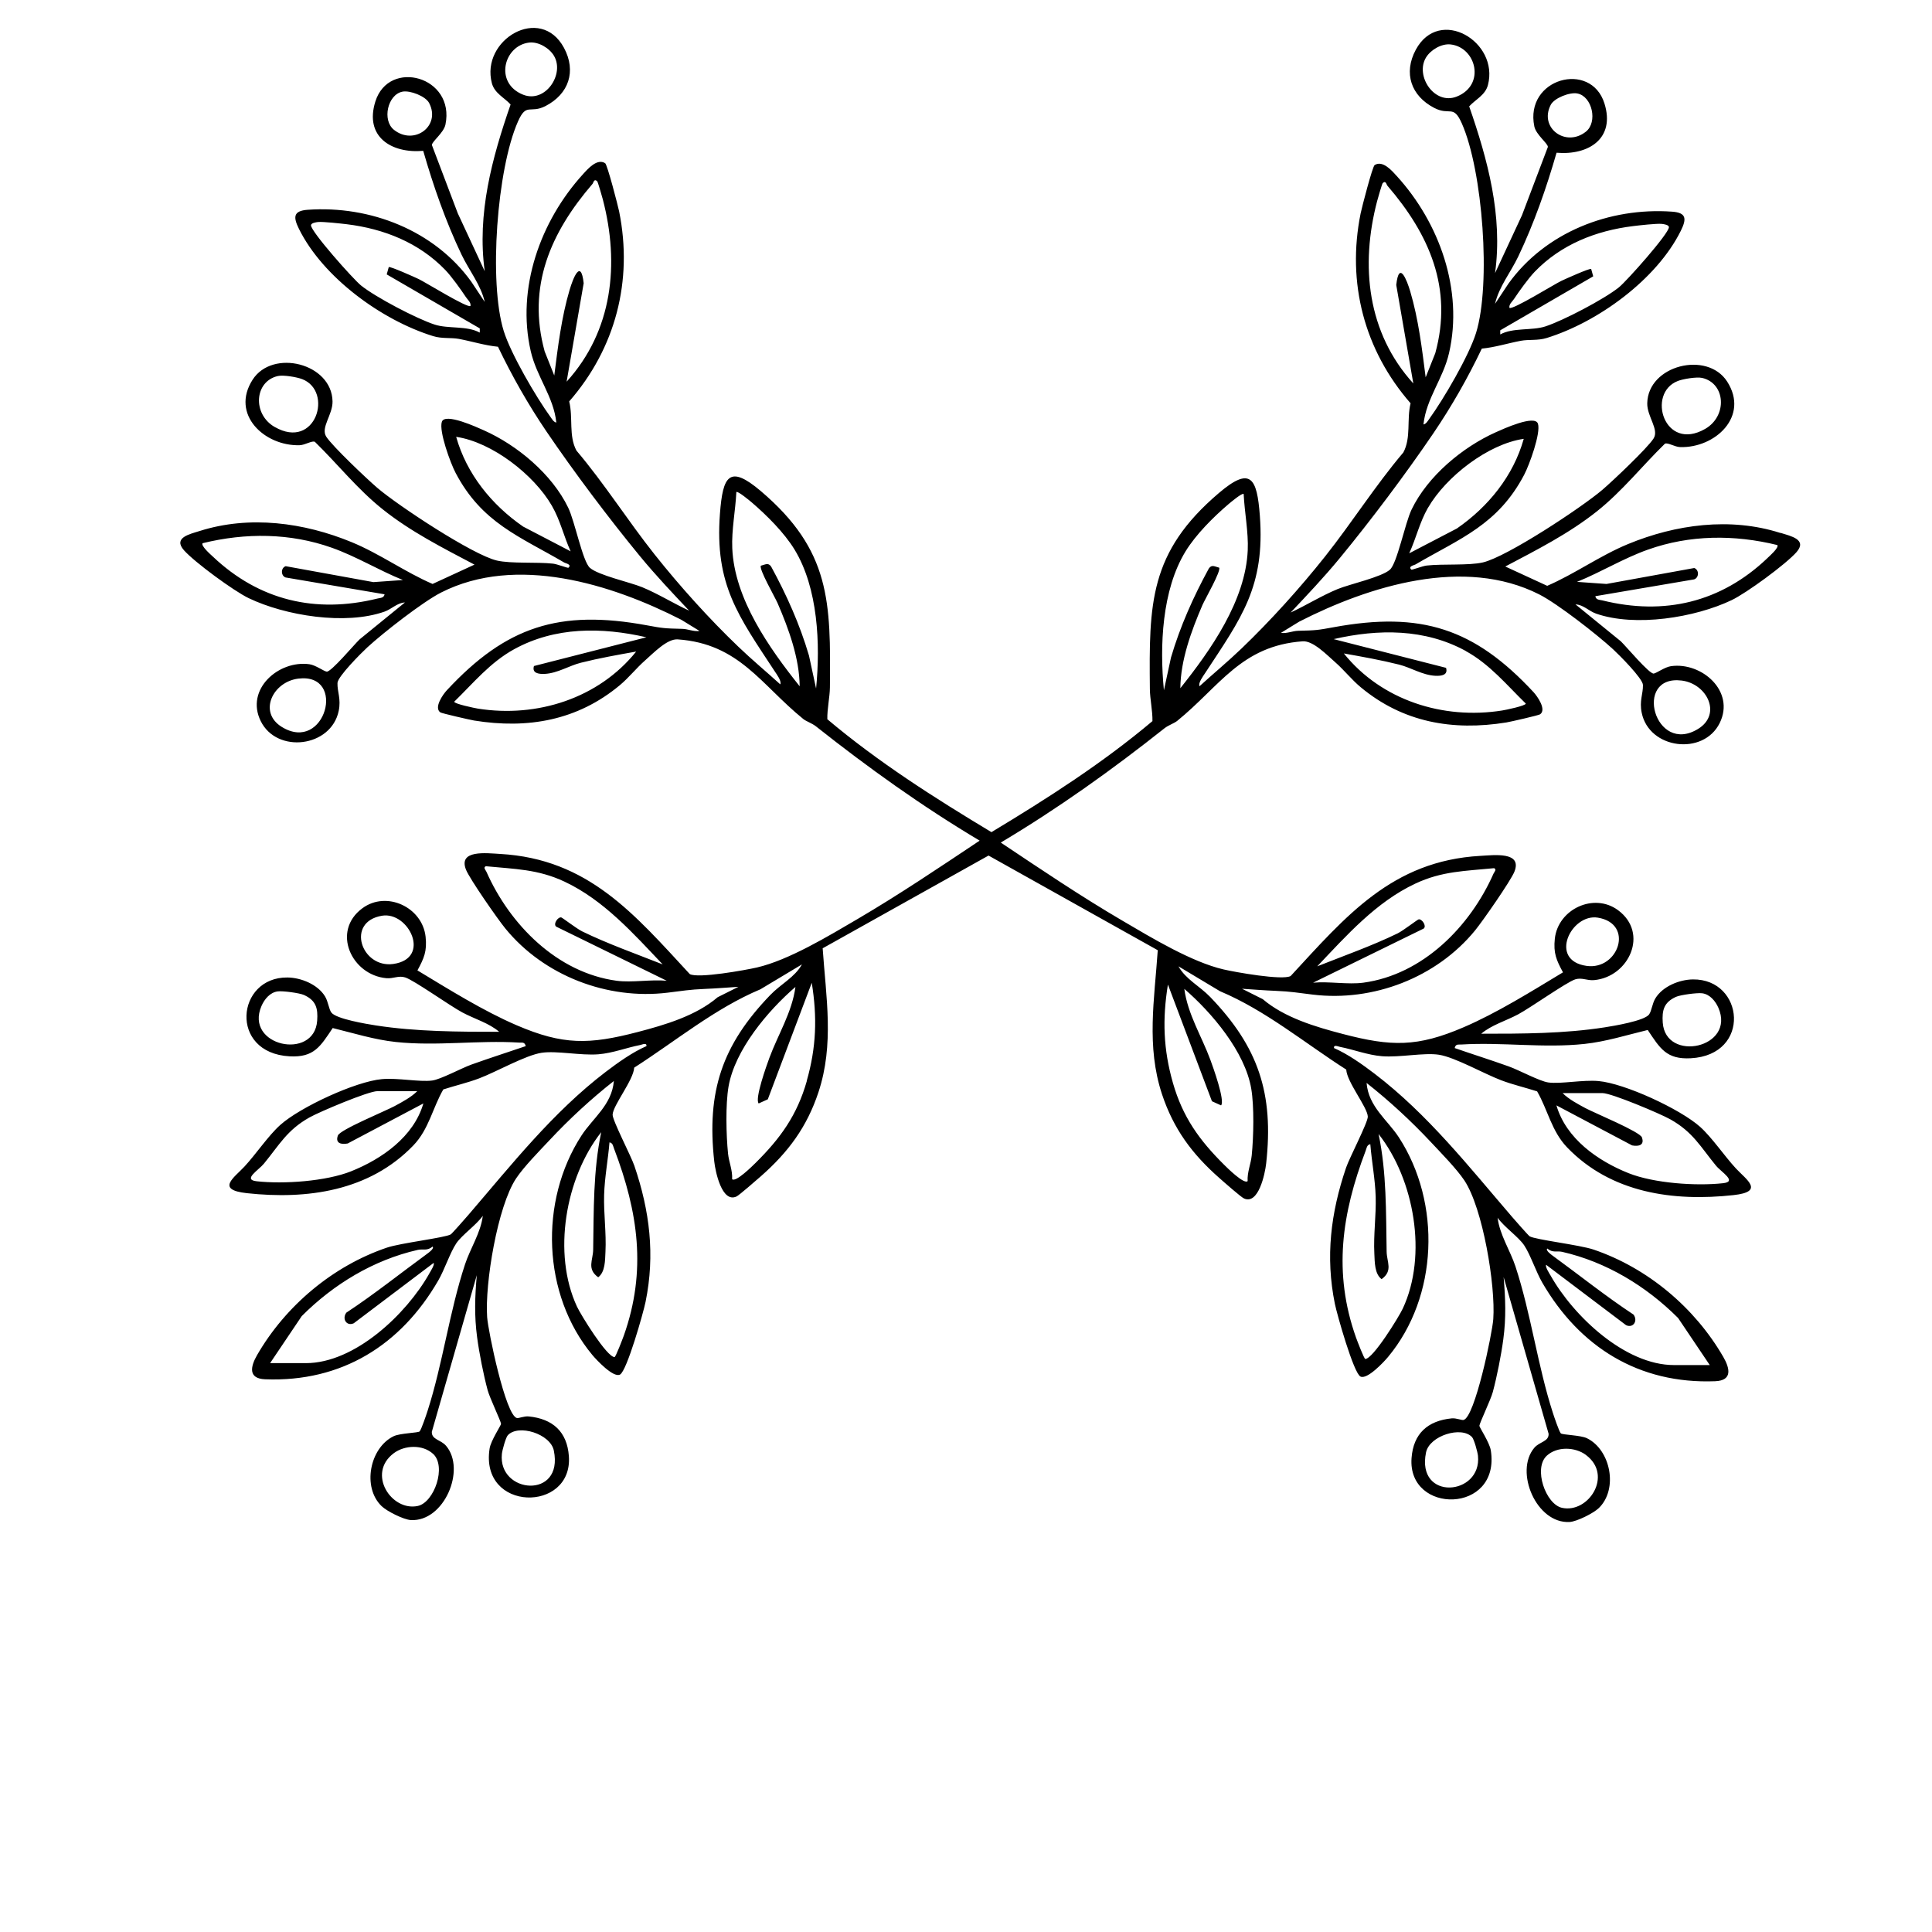 <?xml version="1.0" encoding="UTF-8"?>
<svg id="Layer_1" data-name="Layer 1" xmlns="http://www.w3.org/2000/svg" viewBox="0 0 360 360">
  <defs>
    <style>
      .cls-1 {
        stroke-width: 0px;
      }
    </style>
  </defs>
  <path class="cls-1" d="m331.72,99.3c-9.31-2.97-19.47-1.59-28.36,2.08-5.22,2.15-9.88,5.54-15.06,7.78l-7.81-3.6c5.89-3.11,11.89-6.15,17.12-10.32,4.68-3.73,8.35-8.39,12.62-12.56.54-.27,1.81.6,2.85.63,6.51.19,12.92-5.72,8.75-12.21-3.72-5.79-14.76-3.05-14.89,4.04-.05,2.49,2.27,4.89,1.17,6.58-1.18,1.83-7.59,7.89-9.52,9.54-3.84,3.28-17.78,12.5-22.28,13.54-2.65.61-7.41.24-10.47.58-.75.08-2.75.86-2.86.76-.67-.62.51-.81.75-.95,8.43-4.91,15.37-7.41,20.27-16.71.95-1.8,3.14-7.78,2.57-9.53-.57-1.74-6.54,1.01-7.84,1.59-6.22,2.78-12.7,8.18-15.7,14.4-1.23,2.55-2.69,10.01-4.04,11.21-1.57,1.4-7.48,2.69-9.73,3.61-2.99,1.23-5.83,3.01-8.77,4.38,3.12-3.31,6.23-6.59,9.13-10.11,5.84-7.09,12.31-15.7,17.47-23.3,3.38-4.98,6.43-10.33,9.02-15.77,2.47-.24,4.84-1,7.28-1.46,1.5-.28,3.13,0,4.81-.52,9.54-2.95,20.49-10.89,24.99-19.97,1.09-2.2,1.09-3.38-1.63-3.57-11.65-.83-23.59,3.84-30.47,13.39l-2.51,3.78c.71-3.16,2.92-5.87,4.32-8.81,2.95-6.18,5.25-12.78,7.14-19.34,5.97.51,10.98-2.65,8.92-9.19-2.52-8.04-14.92-4.68-13.06,4.3.32,1.54,2.58,3.2,2.52,3.82l-4.82,12.71-5.02,10.79c1.47-10.69-1.36-21.09-4.82-31.07,1.19-1.3,3-2.09,3.49-3.97,2.13-8.09-9.05-14.73-13.44-6.58-2.34,4.35-.89,8.6,3.44,10.84,2.92,1.51,3.54-.71,5.13,2.87,3.92,8.85,5.47,29.98,2.66,39.05-1.33,4.28-6.04,12.33-8.73,16.04-.28.39-.56.92-1.07,1.02.5-4.81,3.68-8.53,4.77-13.32,2.68-11.72-1.79-24.24-9.74-32.96-.89-.98-2.62-3.01-4.13-2.05-.4.25-2.38,7.89-2.61,9.01-2.61,12.92.68,25.49,9.31,35.38-.75,3.02.13,6.41-1.35,9.16-5.22,6.16-9.56,13.05-14.56,19.35-4.72,5.95-10.23,12.04-15.59,17.18-2.53,2.43-5.24,4.67-7.83,7.03-.29-.6.68-1.89,1.02-2.41,6.76-10.3,11.22-16.12,10.22-29.4-.53-7.01-1.71-9.23-7.62-4.2-13.02,11.07-13.03,20.65-12.87,36.58.02,1.78.52,4.06.48,5.93-9.29,7.83-19.59,14.42-30,20.69-10.61-6.38-21.12-13.06-30.58-21.04-.05-1.87.46-4.14.48-5.93.15-15.94.15-25.51-12.87-36.58-5.91-5.02-7.09-2.81-7.62,4.2-1.01,13.28,3.46,19.1,10.22,29.4.34.52,1.31,1.8,1.02,2.41-2.6-2.36-5.3-4.6-7.83-7.03-5.36-5.13-10.87-11.23-15.59-17.18-5-6.3-9.34-13.19-14.56-19.35-1.48-2.75-.6-6.14-1.35-9.16,8.63-9.89,11.91-22.45,9.31-35.38-.23-1.12-2.21-8.76-2.61-9.01-1.5-.95-3.24,1.07-4.13,2.05-7.95,8.73-12.42,21.24-9.74,32.96,1.09,4.79,4.28,8.51,4.77,13.32-.51-.1-.79-.64-1.07-1.02-2.69-3.71-7.4-11.76-8.73-16.04-2.82-9.07-1.27-30.2,2.66-39.05,1.59-3.59,2.21-1.37,5.13-2.87,4.33-2.24,5.78-6.48,3.44-10.84-4.38-8.15-15.57-1.51-13.44,6.58.5,1.89,2.31,2.67,3.49,3.97-3.46,9.98-6.29,20.37-4.82,31.07l-5.02-10.79-4.82-12.71c-.06-.62,2.2-2.28,2.52-3.82,1.85-8.98-10.54-12.34-13.06-4.3-2.05,6.54,2.95,9.7,8.92,9.19,1.89,6.56,4.19,13.16,7.14,19.34,1.41,2.94,3.61,5.66,4.32,8.81l-2.51-3.78c-6.87-9.54-18.82-14.21-30.47-13.39-2.72.19-2.72,1.37-1.63,3.57,4.5,9.08,15.45,17.02,24.99,19.97,1.68.52,3.31.24,4.81.52,2.44.46,4.81,1.22,7.28,1.46,2.6,5.44,5.64,10.79,9.02,15.77,5.16,7.6,11.63,16.2,17.47,23.3,2.9,3.52,6,6.8,9.13,10.11-2.93-1.36-5.77-3.14-8.77-4.38-2.24-.92-8.15-2.21-9.73-3.61-1.35-1.2-2.8-8.66-4.04-11.21-3-6.22-9.48-11.63-15.7-14.4-1.3-.58-7.27-3.33-7.84-1.59-.58,1.75,1.62,7.74,2.57,9.53,4.9,9.3,11.84,11.79,20.27,16.71.24.14,1.42.33.75.95-.11.1-2.11-.68-2.86-.76-3.06-.34-7.82.03-10.47-.58-4.5-1.04-18.44-10.25-22.28-13.54-1.93-1.65-8.33-7.71-9.52-9.54-1.09-1.69,1.22-4.09,1.17-6.58-.13-7.1-11.16-9.84-14.89-4.04-4.17,6.49,2.24,12.4,8.75,12.21,1.04-.03,2.3-.9,2.85-.63,4.27,4.17,7.94,8.83,12.62,12.56,5.23,4.18,11.23,7.21,17.12,10.32l-7.81,3.6c-5.18-2.24-9.84-5.63-15.06-7.78-8.89-3.67-19.05-5.04-28.36-2.08-1.82.58-5,1.23-2.89,3.6,2.01,2.25,9.28,7.58,12.05,8.91,6.83,3.27,18.01,5.08,25.3,2.51,1.34-.47,2.37-1.65,3.81-1.71l-8.45,6.88c-.98.93-5.33,6.13-6.13,6.01-.55-.08-2.07-1.22-3.22-1.38-5.72-.8-12,4.67-9.07,10.6,3.02,6.12,13.13,4.88,14.53-1.91.46-2.25-.27-3.5-.23-5.19.03-1.19,4.41-5.58,5.56-6.64,2.99-2.75,10.34-8.49,13.77-10.23,13.96-7.08,31.63-1.61,44.71,5.07l3.42,2.1c-1.11.16-2.14-.37-3.22-.39-3.3-.08-3.62-.11-6.58-.66-16.33-3.01-26.25.23-37.27,12.09-.76.81-2.46,3.25-1.23,4.13.26.19,5.54,1.39,6.29,1.52,10.03,1.62,19.29-.02,27.16-6.58,1.66-1.38,3.08-3.19,4.71-4.62,1.57-1.38,4.12-4.07,6.09-3.92,11.46.82,15.45,8.4,23.39,14.84.53.43,1.61.78,2.35,1.36,9.73,7.71,19.85,14.95,30.51,21.3-7.49,5-14.97,10.04-22.74,14.6-5.36,3.14-12.83,7.67-18.77,9.04-2.14.49-10.95,2.08-12.5,1.23-10.31-11.15-18.91-21.46-35.33-22.39-2.55-.14-7.87-.83-6.37,2.94.68,1.71,5.94,9.26,7.33,10.95,7.2,8.82,19.02,13.33,30.24,11.96,2.83-.34,4.03-.58,6.93-.7,2.09-.08,4.18-.26,6.26-.39l-3.87,1.94c-4.02,3.44-9.78,5.15-14.93,6.49-9.01,2.35-13.88,2.44-22.48-1.25-6.25-2.68-12.71-6.73-18.53-10.24,1.23-2.27,1.81-3.57,1.52-6.28-.6-5.48-7.26-8.64-11.78-5.3-5.81,4.29-2.02,12.44,4.46,13.03,1.33.12,2.28-.54,3.52-.14,1.63.51,8.29,5.26,10.64,6.52,2.26,1.21,5,1.99,6.87,3.61-7.62,0-15.45-.02-23-1.19-1.66-.26-7.38-1.2-8.27-2.4-.48-.65-.58-2.02-1.18-3.01-1.36-2.23-4.46-3.49-6.99-3.52-9.56-.11-10.96,14.07.39,14.69,4.56.25,5.74-1.85,8.03-5.27,3.88.95,7.78,2.18,11.78,2.6,7.62.81,15.31-.36,22.96.11.57.03,1.03-.15,1.23.66-3.36,1.15-6.76,2.23-10.1,3.43-1.9.68-5.73,2.77-7.34,2.98-2.33.31-6.44-.53-9.37-.26-4.9.44-15.2,5.21-18.91,8.52-2.26,2.02-4.53,5.44-6.7,7.78-1.93,2.07-5.4,4.31.46,4.95,11.22,1.22,22.82-.37,31.02-8.9,2.89-3,3.6-7.02,5.58-10.43,2.22-.72,4.51-1.24,6.7-2.07,3.22-1.22,8.62-4.31,11.62-4.76,2.78-.42,7.28.54,10.57.28,2.71-.22,5.23-1.23,7.8-1.73.39-.08,1.25-.5,1.16.21-2.6,1.13-5.3,3.06-7.59,4.8-9.88,7.54-17.55,17.3-25.57,26.63-.44.52-3.09,3.53-3.3,3.65-1.07.63-9.36,1.6-11.91,2.47-10.07,3.42-18.88,10.84-24.18,20.02-1.21,2.1-1.74,4.39,1.52,4.51,14.25.55,25.28-6.38,32.23-18.39,1.18-2.03,2.21-5.21,3.36-6.93,1.07-1.59,3.73-3.41,4.95-5.14-.38,3.15-2.35,6.1-3.32,9.06-2.91,8.83-4.15,18.54-6.98,27.31-.24.75-1.12,3.35-1.46,3.79-.23.3-3.67.32-4.88.92-4.43,2.17-5.88,9.51-2.2,13.03.99.95,4.08,2.5,5.43,2.58,6.19.35,10.32-9.39,6.58-13.82-.98-1.17-2.72-1.14-2.67-2.62l8.38-29.19c-.35,4.05-.48,7.52.06,11.57.39,2.95,1.19,6.99,1.96,9.85.39,1.45,2.45,5.73,2.5,6.28.02.25-1.9,3.11-2.13,4.59-1.87,11.87,15.53,11.99,14.77,1.44-.33-4.58-3.02-6.97-7.49-7.41-.86-.08-1.84.37-2.19.3-2.12-.47-5.37-16.21-5.55-18.8-.44-6.24,1.93-20.63,5.39-25.84,1.44-2.17,4.35-5.13,6.22-7.12,3.69-3.95,7.76-7.71,12-11.04-.36,4.44-3.92,6.91-6.03,10.16-7.92,12.21-7.32,29.67,2.03,40.9.78.93,3.92,4.3,5.15,3.64,1.28-.69,4.35-11.53,4.76-13.55,1.79-8.75.78-16.95-2.09-25.36-.62-1.83-4.09-8.47-4.05-9.52.07-1.75,3.9-6.45,4.02-8.76,7.69-4.92,15.04-11.04,23.52-14.6l7.74-4.64c-1.34,2.41-3.91,3.63-5.91,5.71-8.96,9.3-11.88,17.95-10.43,31.02.21,1.91,1.43,7.77,4.14,6.52.53-.25,3.84-3.16,4.59-3.81,5.07-4.47,8.53-9.13,10.68-15.61,2.96-8.93,1.42-17.68.79-26.83l30.91-17.28,31.53,17.64c-.62,9.15-2.16,17.9.79,26.83,2.15,6.48,5.61,11.14,10.68,15.61.74.66,4.05,3.57,4.59,3.81,2.71,1.25,3.93-4.61,4.14-6.52,1.45-13.07-1.47-21.72-10.43-31.02-2-2.07-4.57-3.3-5.91-5.71l7.74,4.64c8.48,3.56,15.82,9.68,23.52,14.6.12,2.32,3.95,7.01,4.02,8.76.04,1.05-3.43,7.69-4.05,9.52-2.86,8.4-3.87,16.61-2.09,25.36.41,2.01,3.48,12.86,4.76,13.55,1.23.66,4.38-2.71,5.15-3.64,9.35-11.23,9.95-28.69,2.03-40.9-2.11-3.25-5.67-5.72-6.03-10.16,4.24,3.34,8.31,7.1,12,11.04,1.86,1.99,4.77,4.95,6.22,7.12,3.46,5.21,5.83,19.6,5.39,25.84-.18,2.6-3.43,18.34-5.55,18.8-.35.08-1.34-.38-2.19-.3-4.47.44-7.16,2.83-7.49,7.41-.77,10.55,16.63,10.43,14.77-1.44-.23-1.48-2.16-4.34-2.13-4.59.05-.55,2.11-4.83,2.5-6.28.77-2.87,1.57-6.9,1.96-9.85.54-4.05.4-7.52.06-11.57l8.38,29.19c.06,1.48-1.68,1.45-2.67,2.62-3.74,4.43.39,14.17,6.58,13.82,1.35-.08,4.44-1.63,5.43-2.58,3.67-3.53,2.23-10.87-2.2-13.03-1.22-.59-4.65-.61-4.88-.92-.34-.44-1.22-3.04-1.46-3.79-2.84-8.77-4.08-18.48-6.98-27.31-.97-2.95-2.95-5.91-3.32-9.06,1.22,1.73,3.88,3.55,4.95,5.14,1.15,1.72,2.19,4.9,3.36,6.93,6.96,12.01,17.99,18.94,32.23,18.39,3.26-.13,2.73-2.41,1.52-4.51-5.3-9.19-14.11-16.6-24.18-20.02-2.55-.87-10.84-1.84-11.91-2.47-.21-.12-2.86-3.13-3.3-3.65-8.02-9.33-15.69-19.09-25.57-26.63-2.28-1.74-4.99-3.67-7.59-4.8-.09-.71.77-.28,1.16-.21,2.56.5,5.09,1.51,7.8,1.73,3.29.26,7.8-.7,10.57-.28,3,.46,8.4,3.54,11.62,4.76,2.19.83,4.47,1.35,6.7,2.07,1.97,3.4,2.69,7.42,5.58,10.43,8.2,8.53,19.81,10.13,31.02,8.9,5.86-.64,2.39-2.88.46-4.95-2.17-2.34-4.45-5.76-6.7-7.78-3.71-3.31-14.02-8.08-18.91-8.52-2.93-.27-7.04.58-9.37.26-1.6-.22-5.44-2.3-7.34-2.98-3.35-1.2-6.75-2.27-10.1-3.43.19-.81.66-.62,1.23-.66,7.65-.47,15.34.71,22.96-.11,4-.43,7.9-1.66,11.78-2.6,2.29,3.42,3.47,5.52,8.03,5.27,11.35-.62,9.95-14.8.39-14.69-2.53.03-5.63,1.29-6.99,3.52-.6.99-.7,2.35-1.18,3.01-.89,1.2-6.61,2.14-8.27,2.4-7.54,1.18-15.38,1.19-23,1.19,1.86-1.61,4.61-2.4,6.87-3.61,2.35-1.26,9.02-6,10.64-6.52,1.25-.39,2.19.26,3.52.14,6.48-.59,10.27-8.74,4.46-13.03-4.52-3.34-11.18-.18-11.78,5.3-.29,2.71.29,4.01,1.52,6.28-5.82,3.51-12.28,7.56-18.53,10.24-8.6,3.7-13.47,3.61-22.48,1.25-5.15-1.34-10.91-3.06-14.93-6.49l-3.87-1.94c2.09.13,4.18.31,6.26.39,2.9.12,4.1.36,6.93.7,11.22,1.37,23.04-3.15,30.24-11.96,1.39-1.7,6.65-9.24,7.33-10.95,1.5-3.78-3.81-3.08-6.37-2.94-16.43.93-25.02,11.24-35.33,22.39-1.55.85-10.36-.73-12.5-1.23-5.95-1.38-13.42-5.9-18.77-9.04-7.78-4.55-15.26-9.6-22.74-14.6,10.66-6.35,20.79-13.59,30.51-21.3.74-.58,1.82-.93,2.35-1.36,7.94-6.44,11.93-14.01,23.39-14.84,1.96-.14,4.52,2.55,6.09,3.92,1.63,1.43,3.05,3.24,4.71,4.62,7.87,6.56,17.13,8.2,27.16,6.58.75-.12,6.03-1.33,6.29-1.52,1.22-.88-.48-3.31-1.23-4.13-11.02-11.86-20.94-15.1-37.27-12.09-2.97.55-3.29.58-6.58.66-1.08.03-2.11.55-3.22.39l3.42-2.1c13.08-6.68,30.75-12.15,44.71-5.07,3.43,1.74,10.78,7.48,13.77,10.23,1.14,1.05,5.53,5.45,5.56,6.64.04,1.69-.7,2.94-.23,5.19,1.39,6.79,11.51,8.03,14.53,1.91,2.93-5.94-3.35-11.4-9.07-10.6-1.15.16-2.67,1.29-3.22,1.38-.81.12-5.16-5.08-6.13-6.01l-8.45-6.88c1.45.05,2.47,1.23,3.81,1.71,7.28,2.56,18.47.76,25.3-2.51,2.76-1.32,10.04-6.65,12.05-8.91,2.11-2.38-1.06-3.02-2.89-3.6Zm-19.11-28.3c.99-.39,3.53-.81,4.56-.58,4.37,1,4.75,7.09.56,9.5-7.63,4.37-10.95-6.65-5.11-8.92Zm-15.74-19.52l-.38-1.36c-.25-.19-4.83,1.87-5.58,2.23-1.25.59-9.14,5.49-9.65,5.01-.1-.69.49-1.11.84-1.63.96-1.45,2.7-3.87,3.87-5.09,4.89-5.08,11.41-7.66,18.35-8.51,1.13-.14,4.39-.51,5.34-.41.4.04,1.3.18,1.32.6.05,1.15-7.87,10.06-9.33,11.23-2.76,2.21-10.36,6.19-13.71,7.28-2.5.81-6.03.18-8.39,1.49v-.77s17.33-10.06,17.33-10.06Zm-7.91-31.95c.66-1.27,3.55-2.4,4.97-2.11,2.76.55,3.82,5.34,1.57,7.12-3.75,2.97-8.77-.72-6.54-5.01Zm-17.53-1.53c-4.13,1.63-7.77-3.83-5.73-7.26.87-1.45,2.9-2.65,4.6-2.46,4.75.53,6.59,7.56,1.13,9.72Zm-14.82,19.47c.13-.49.91-3.23,1.04-3.35.59-.57.7.29.87.48,7.8,9.06,12.25,19.12,8.92,31.22l-1.79,4.49c-.68-5.33-1.34-10.83-2.87-16-.62-2.1-2.09-5.9-2.61-1.21l3.18,18.35c-8.58-9.45-9.9-21.94-6.74-33.99ZM98.62,7.93c1.7-.19,3.74,1.01,4.6,2.46,2.04,3.42-1.6,8.89-5.73,7.26-5.46-2.16-3.62-9.18,1.13-9.72Zm-25.2,16.27c-2.26-1.79-1.2-6.57,1.57-7.12,1.42-.28,4.31.84,4.97,2.11,2.24,4.29-2.78,7.98-6.54,5.01Zm15.96,37.77c-2.35-1.31-5.89-.67-8.39-1.49-3.35-1.09-10.95-5.07-13.71-7.28-1.46-1.17-9.39-10.09-9.33-11.23.02-.42.92-.56,1.32-.6.95-.09,4.21.28,5.34.41,6.94.85,13.46,3.44,18.35,8.51,1.17,1.21,2.9,3.63,3.87,5.09.35.53.94.94.84,1.63-.52.48-8.4-4.42-9.65-5.01-.75-.36-5.33-2.41-5.58-2.23l-.38,1.36,17.34,10.06v.77Zm16.77-8c-1.53,5.16-2.19,10.67-2.87,16l-1.79-4.49c-3.32-12.1,1.12-22.16,8.92-31.22.17-.19.27-1.05.87-.48.13.12.91,2.86,1.04,3.35,3.16,12.05,1.84,24.54-6.74,33.99l3.18-18.35c-.52-4.69-1.99-.89-2.61,1.21Zm-54.95,25.6c-4.2-2.4-3.81-8.49.56-9.5,1.02-.24,3.56.19,4.56.58,5.84,2.27,2.52,13.29-5.11,8.92Zm2.06,28.04l18.4,3.13c-.13.71-.79.65-1.33.79-11.51,2.84-22.04.36-30.68-7.83-.4-.37-2.26-2-1.9-2.48,8.02-1.97,16.31-1.92,24.1.85,4.58,1.63,8.74,4.2,13.23,6.01l-5.5.39-16.35-2.97c-.96.35-.9,1.83.03,2.12Zm-.77,27.83c-4.43-2.75-1.63-8.4,3.09-8.99,9.12-1.13,5.03,14.03-3.09,8.99Zm44.96-37.34c-5.84-4.04-10.5-9.78-12.45-16.7,6.67.97,14.51,7.07,17.83,12.83,1.59,2.75,2.2,5.66,3.5,8.5l-8.89-4.63Zm2.05,25.99c-.41,1.34.83,1.54,2.02,1.48,2.39-.13,4.53-1.53,6.72-2.08,3.38-.85,6.86-1.47,10.3-2.08-6.99,8.71-18.47,12.38-29.49,10.63-.61-.1-4.43-.89-4.41-1.29,3.59-3.5,6.7-7.33,11.17-9.78,7.63-4.19,16.3-4.14,24.64-2.22l-20.94,5.35Zm52.56,4.17l-1.32-6.11c-1.71-5.81-4.16-11.28-7.05-16.58-.55-.81-1.14-.34-1.91-.16-.42.57,2.63,5.87,3.11,6.97,2.07,4.79,4.07,10.26,4.12,15.5-5.67-7.11-12.16-16.28-12.56-25.72-.15-3.38.6-7.08.76-10.47.23-.28,2.52,1.63,2.85,1.91,2.81,2.41,6.05,5.63,7.98,8.78,4.4,7.19,4.84,17.66,4.03,25.88Zm-37.15,54.49c-11.12-1.5-19.93-10.49-24.27-20.31-.14-.31-.66-.8-.11-1.03,5.36.53,9.68.53,14.66,2.87,7.32,3.44,12.83,9.67,18.29,15.42-4.83-1.91-10.34-3.87-15-6.15-.99-.48-3.67-2.54-3.89-2.6-.62-.14-1.55,1.22-.96,1.71l20.61,10.09c-2.93-.28-6.5.38-9.34,0Zm-41.63-3.13c-5.93.83-8.92-7.86-2.09-8.99,4.98-.82,9.26,7.98,2.09,8.99Zm-14.18,10.58c-.53,7.49-13.62,4.74-10.37-2.76.55-1.26,1.59-2.53,3.03-2.71.91-.12,4.03.29,4.88.67,2.26,1.02,2.63,2.5,2.46,4.8Zm6.34,28.05c-4.7,1.87-12.56,2.42-17.61,1.86-2.67-.29.34-2.05,1.34-3.27,2.87-3.49,4.3-6.27,8.51-8.63,1.87-1.05,10.96-4.89,12.64-4.89h7.43c-1.12,1.13-2.84,2.04-4.25,2.8-1.73.93-10.15,4.38-10.54,5.47-.51,1.41.56,1.72,1.83,1.48l14.1-7.46c-1.8,6.2-7.71,10.34-13.46,12.64Zm14.53,19.1c-4.25,7.51-13.84,16.65-22.97,16.65h-6.67l5.9-8.77c5.94-5.95,13.39-10.46,21.61-12.33.99-.23,1.73.25,2.77-.62.36.36-.74,1.14-.97,1.31-5.03,3.67-9.89,7.57-15.1,11-.85,1.13.02,2.59,1.38,1.98l14.88-11.24c.25.3-.63,1.65-.84,2.02Zm.72,33.54c2.56,2.34.23,9.05-2.83,9.72-4.92,1.07-9.56-6.04-4.48-9.83,2.05-1.53,5.39-1.64,7.31.12Zm12.83.02c.07-.69.72-3.05,1.1-3.47,1.95-2.13,7.94-.28,8.58,2.85,1.87,9.14-10.44,8.09-9.68.62Zm20.92-56.83c4.47,11.75,6.09,22.69,1.8,34.79-.2.55-1.51,4-1.73,4-1.43,0-6.24-7.79-6.99-9.39-4.62-9.91-2.17-24.03,4.51-32.52-1.51,7.21-1.38,14.58-1.5,21.92-.03,1.92-1.22,3.57.94,5.12,1.32-1,1.27-3.17,1.35-4.74.18-3.54-.35-7.12-.25-10.62.1-3.29.73-6.52,1-9.78.64.11.68.74.87,1.23Zm35.9-12.65c-1.82,6.37-4.89,10.64-9.53,15.24-.58.57-3.73,3.71-4.39,3.05.11-1.64-.6-3.18-.76-4.77-.35-3.46-.48-9.12.09-12.47,1.18-6.85,7.33-14.15,12.47-18.58-.64,4.75-3.24,8.84-4.86,13.23-.49,1.33-2.77,7.65-1.99,8.48l1.7-.77,8.19-21.71c1.04,6.42.85,12.04-.94,18.29Zm105,11.78c.26,3.26.9,6.5,1,9.78.1,3.5-.43,7.08-.25,10.62.08,1.57.03,3.74,1.35,4.74,2.16-1.56.97-3.2.94-5.12-.13-7.34.01-14.72-1.5-21.92,6.68,8.49,9.14,22.62,4.51,32.52-.75,1.6-5.56,9.39-6.99,9.39-.22,0-1.53-3.45-1.73-4-4.28-12.09-2.66-23.04,1.8-34.79.18-.48.22-1.12.87-1.23Zm10.38,57.43c.64-3.13,6.63-4.98,8.58-2.85.38.42,1.03,2.78,1.1,3.47.76,7.47-11.55,8.51-9.68-.62Zm29.82.49c5.07,3.8.44,10.91-4.48,9.83-3.05-.67-5.39-7.38-2.83-9.72,1.92-1.75,5.26-1.65,7.31-.12Zm-7.42-35.44l14.88,11.24c1.36.61,2.24-.85,1.38-1.98-5.2-3.43-10.06-7.33-15.1-11-.23-.17-1.33-.96-.97-1.31,1.05.87,1.78.4,2.77.62,8.23,1.88,15.67,6.39,21.61,12.33l5.9,8.77h-6.67c-9.13,0-18.73-9.14-22.97-16.65-.21-.36-1.09-1.71-.84-2.02Zm17.84-23.74c-.39-1.09-8.81-4.54-10.54-5.47-1.4-.75-3.13-1.67-4.25-2.8h7.43c1.68,0,10.77,3.84,12.64,4.89,4.22,2.36,5.65,5.15,8.51,8.63,1,1.22,4.02,2.97,1.34,3.27-5.05.56-12.91.01-17.61-1.86-5.75-2.29-11.66-6.44-13.46-12.64l14.1,7.46c1.27.24,2.34-.07,1.83-1.48Zm6.33-26.2c.85-.38,3.97-.79,4.88-.67,1.43.18,2.48,1.45,3.03,2.71,3.25,7.5-9.84,10.25-10.37,2.76-.16-2.3.21-3.78,2.46-4.8Zm-14.55-14.76c6.83,1.13,3.84,9.81-2.09,8.99-7.18-1-2.89-9.81,2.09-8.99Zm-33.4.32c-.23.05-2.9,2.11-3.89,2.6-4.66,2.28-10.16,4.23-15,6.15,5.46-5.75,10.97-11.99,18.29-15.42,4.98-2.34,9.3-2.33,14.66-2.87.55.23.03.72-.11,1.03-4.34,9.82-13.15,18.81-24.27,20.31-2.84.38-6.41-.28-9.34,0l20.61-10.09c.59-.49-.34-1.85-.96-1.71Zm-46.7,12.18l8.19,21.71,1.7.77c.78-.83-1.5-7.16-1.99-8.48-1.62-4.4-4.22-8.48-4.86-13.23,5.14,4.43,11.3,11.72,12.47,18.58.57,3.35.44,9.01.09,12.47-.16,1.59-.86,3.13-.76,4.77-.65.66-3.81-2.47-4.39-3.05-4.63-4.6-7.7-8.87-9.53-15.24-1.79-6.25-1.98-11.87-.94-18.29Zm9.52-77.72c-.77-.18-1.36-.65-1.91.16-2.89,5.3-5.34,10.77-7.05,16.58l-1.32,6.11c-.81-8.22-.38-18.68,4.03-25.88,1.93-3.15,5.17-6.38,7.98-8.78.33-.28,2.61-2.2,2.85-1.91.16,3.39.91,7.1.76,10.47-.41,9.44-6.9,18.61-12.56,25.72.05-5.24,2.05-10.7,4.12-15.5.48-1.1,3.53-6.4,3.11-6.97Zm45.98,15.55c4.46,2.45,7.58,6.28,11.17,9.78.01.41-3.8,1.2-4.41,1.29-11.02,1.75-22.5-1.92-29.49-10.63,3.43.61,6.91,1.23,10.3,2.08,2.19.55,4.33,1.95,6.72,2.08,1.19.06,2.43-.13,2.02-1.48l-20.94-5.35c8.33-1.92,17-1.97,24.64,2.22Zm-7.04-26.72c3.33-5.77,11.17-11.87,17.83-12.83-1.94,6.92-6.6,12.65-12.45,16.7l-8.89,4.63c1.3-2.84,1.92-5.74,3.5-8.5Zm47.26,32.21c4.72.59,7.52,6.24,3.09,8.99-8.12,5.04-12.21-10.12-3.09-8.99Zm15.92-22.76c-8.64,8.2-19.17,10.67-30.68,7.83-.54-.13-1.2-.07-1.33-.79l18.4-3.13c.92-.29.99-1.77.03-2.12l-16.35,2.97-5.5-.39c4.49-1.81,8.65-4.39,13.23-6.01,7.79-2.77,16.08-2.82,24.1-.85.37.47-1.5,2.1-1.9,2.48Z"/>
</svg>